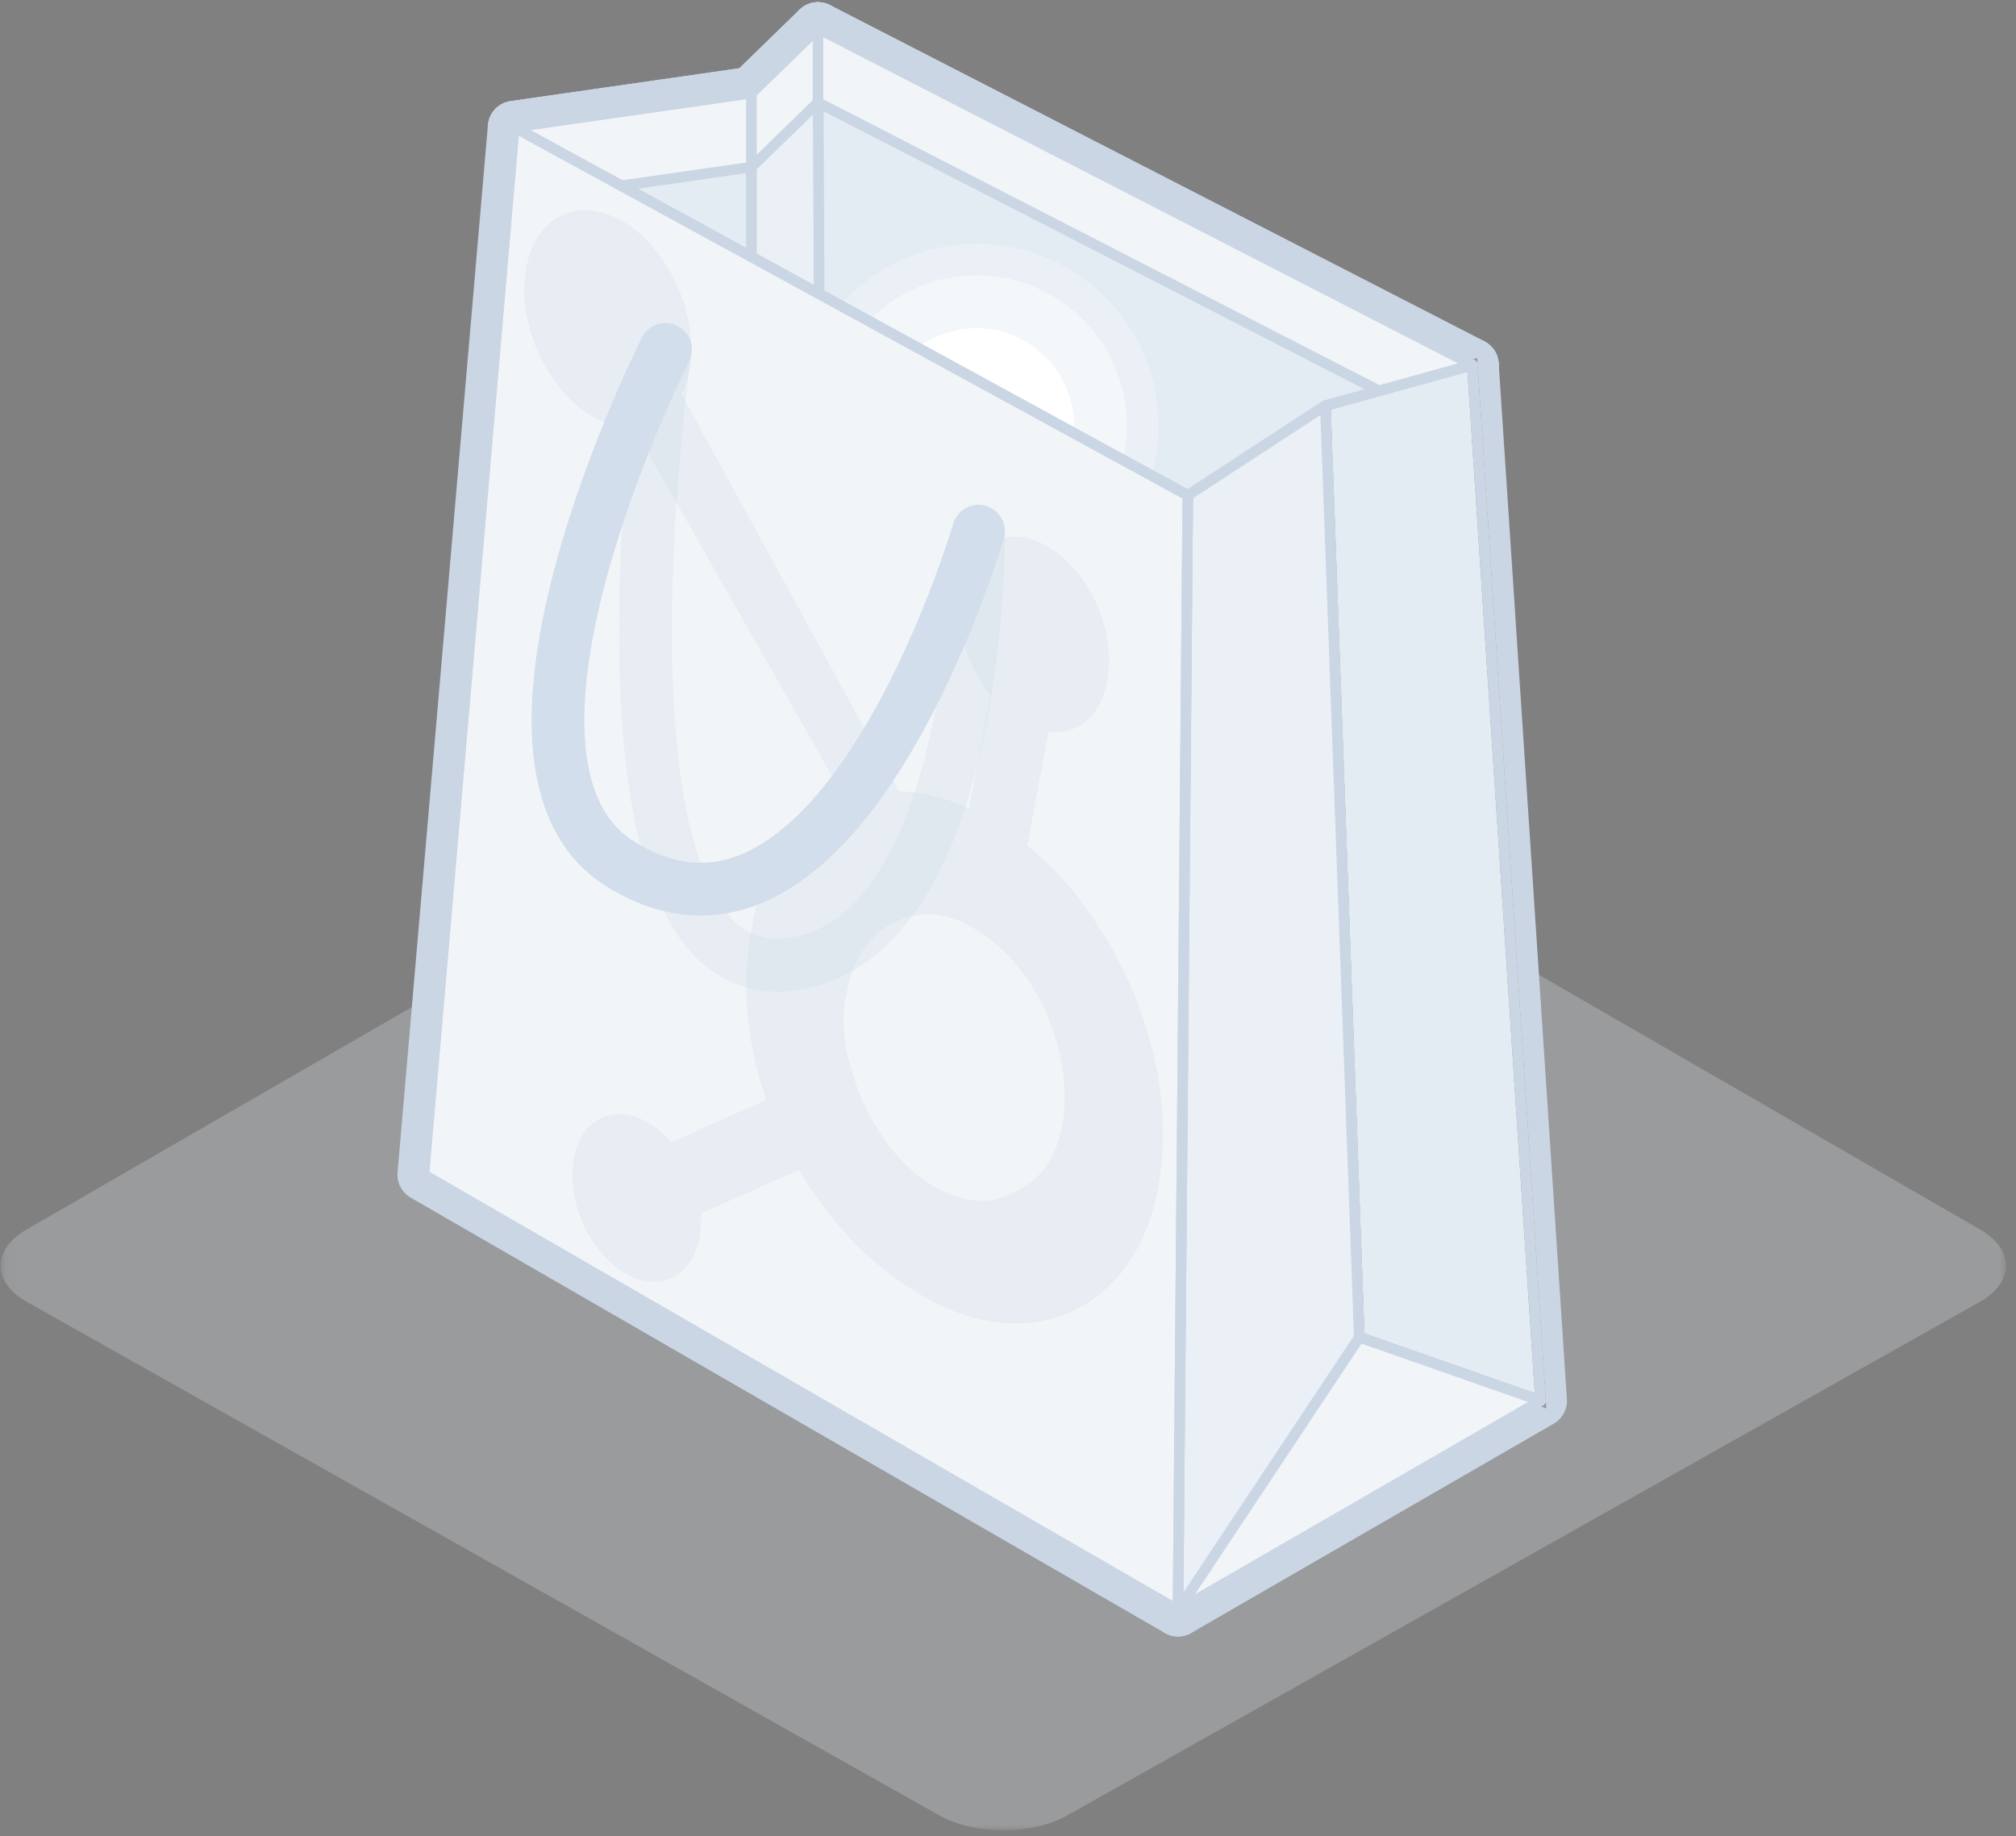 <svg width="191" height="174" viewBox="0 0 191 174" xmlns="http://www.w3.org/2000/svg" xmlns:xlink="http://www.w3.org/1999/xlink">
    <rect x="0" y="0" width="191" height="174" fill="#808080" stroke="none"/>
    <defs>
        <path id="a" d="M190.056 109V.683h-190V109z"/>
    </defs>
    <g fill="none" fill-rule="evenodd">
        <g transform="translate(0 64.423)">
            <mask id="b" fill="#fff">
                <use xlink:href="#a"/>
            </mask>
            <path d="M101.065 2.115c-3.305-1.909-8.712-1.909-12.017 0L2.524 52.069c-3.304 1.908-3.287 5 .038 6.872l86.448 48.656c3.326 1.87 8.767 1.87 12.093 0l86.449-48.655c3.325-1.873 3.342-4.965.037-6.873L101.065 2.114z" fill="#E3EBF3" opacity=".5" mask="url(#b)"/>
        </g>
        <path stroke="#CBD6E5" stroke-width="5" stroke-linecap="round" stroke-linejoin="round" d="M139.492 34.57l-13.927 3.854 3.215 88.281 17.176 6.022zM145.956 132.728l-17.175-6.022-17.176 25.855zM48.717 12.054l63.819 34.884-.931 105.622-71.448-41.25zM48.717 12.054l22.487-3.227v15.518z"/>
        <path stroke="#CBD6E5" stroke-width="5" stroke-linecap="round" stroke-linejoin="round" d="M71.204 8.828l6.29-6.12.117 25.14-6.407-3.502z"/>
        <path stroke="#CBD6E5" stroke-width="5" stroke-linecap="round" stroke-linejoin="round" d="M77.493 2.708l.117 25.14 34.926 19.09 13.028-8.513 13.928-3.856z"/>
        <path stroke="#CBD6E5" stroke-width="5" stroke-linecap="round" stroke-linejoin="round" d="M125.565 38.424l-13.03 8.514-.93 105.622 17.176-25.855zM96.489 112.734c-2.214 1.471-5.104 1.375-7.91-.263l-.442-.278c-1.57-.968-3.031-2.379-4.258-4.108-1.428-1.967-2.526-4.26-3.186-6.653-.747-2.3-.958-4.656-.603-6.727l.117-.62c.35-2.009 1.127-3.719 2.256-4.973 1.217-1.388 2.792-2.22 4.569-2.413 1.728-.246 3.622.24 5.436 1.393l.173.108c1.662 1.026 3.216 2.51 4.53 4.325 1.343 1.904 2.374 4.103 2.997 6.39.614 2.285.827 4.582.623 6.702-.051.441-.105.821-.183 1.235-.566 2.821-2.042 4.93-4.12 5.882zm12.819-12.74c-1.053-4.45-2.933-8.78-5.457-12.565-1.883-2.875-4.104-5.369-6.527-7.332l2.023-10.777c2.79.371 4.994-1.544 5.557-4.826.87-4.474-1.517-10.08-5.332-12.522-3.815-2.44-7.613-.792-8.483 3.682l-.021.114c-.655 3.227.445 7.224 2.77 10.08l-2.022 10.78c-2.237-1.045-4.491-1.61-6.665-1.67-3.317-6.07-14.237-26.009-20.601-37.646.338-.658.589-1.4.747-2.208.944-5.012-1.748-11.258-6.012-13.952-4.265-2.693-8.487-.813-9.431 4.2-.944 5.01 1.746 11.254 6.009 13.95 1.399.874 2.854 1.28 4.207 1.173l1.34 2.455 18.64 32.75c-1.416.531-2.72 1.333-3.874 2.384-2.401 2.1-4.074 5.261-4.816 9.108l-.155.824c-.518 2.664-.631 5.564-.334 8.566.265 2.544.85 5.13 1.736 7.652l-9.001 4.018c-2.836-3.279-6.607-3.576-8.422-.662-1.815 2.913-.987 7.934 1.85 11.213 2.836 3.28 6.607 3.576 8.422.663.726-1.166 1.056-2.733.938-4.457l9.28-4.144c.904 1.516 1.9 2.95 2.975 4.28 2.254 2.85 4.822 5.203 7.543 6.914l.528.334c6.55 4.147 13.39 4.033 18.094-.302 2.423-2.157 4.107-5.383 4.853-9.295l.038-.203c.753-3.85.616-8.192-.397-12.579zM71.204 15.828l-12.343 1.77-10.144-5.543 22.487-3.227v7M77.493 9.708L130.64 37.02l8.853-2.451L77.493 2.708z"/>
        <path stroke="#CBD6E5" stroke-width="5" stroke-linecap="round" stroke-linejoin="round" d="M71.204 15.828l6.29-6.12v-7l-6.29 6.12z"/>
        <path d="M63.042 33.118s-9.021 61.807 12.355 58.18c17.649-2.995 17.309-40.964 17.309-40.964" stroke="#33475C" stroke-width="5" stroke-linecap="round" stroke-linejoin="round"/>
        <path d="M63.042 33.118s-9.021 61.807 12.355 58.18c17.649-2.995 17.309-40.964 17.309-40.964" stroke="#33475C" stroke-width="5" stroke-linecap="round" stroke-linejoin="round"/>
        <path d="M92.706 50.334s-13.042 44.558-33.933 31.53c-15.443-9.632 4.268-48.746 4.268-48.746" stroke="#33475C" stroke-width="5" stroke-linecap="round" stroke-linejoin="round"/>
        <path stroke="#979797" fill="#E3EBF3" d="M139.492 34.57l-13.927 3.854 3.215 88.281 17.176 6.022z"/>
        <path stroke="#CBD6E5" stroke-linecap="round" stroke-linejoin="round" d="M139.492 34.57l-13.927 3.854 3.215 88.281 17.176 6.022z"/>
        <path fill="#F2F5F8" d="M145.956 132.728l-17.175-6.022-17.176 25.855z"/>
        <path stroke="#CBD6E5" stroke-linecap="round" stroke-linejoin="round" d="M145.956 132.728l-17.175-6.022-17.176 25.855z"/>
        <path fill="#FFAB7D" d="M48.717 12.054l63.819 34.884-.931 105.622-71.448-41.25z"/>
        <path stroke="#CBD6E5" stroke-linecap="round" stroke-linejoin="round" d="M48.717 12.054l63.819 34.884-.931 105.622-71.448-41.25z"/>
        <path fill="#E3EBF3" d="M48.717 12.054l22.487-3.227v15.518z"/>
        <path stroke="#CBD6E5" stroke-linecap="round" stroke-linejoin="round" d="M48.717 12.054l22.487-3.227v15.518z"/>
        <path fill="#EAF0F6" d="M71.204 8.828l6.29-6.12.117 25.14-6.407-3.502z"/>
        <path stroke="#CBD6E5" stroke-linecap="round" stroke-linejoin="round" d="M71.204 8.828l6.29-6.12.117 25.14-6.407-3.502z"/>
        <path fill="#E3EBF3" d="M77.493 2.708l.117 25.14 34.926 19.09 13.028-8.513 13.928-3.856z"/>
        <path stroke="#CBD6E5" stroke-linecap="round" stroke-linejoin="round" d="M77.493 2.708l.117 25.14 34.926 19.09 13.028-8.513 13.928-3.856z"/>
        <path fill="#EAF0F6" d="M125.565 38.424l-13.03 8.514-.93 105.622 17.176-25.855z"/>
        <path stroke="#CBD6E5" stroke-linecap="round" stroke-linejoin="round" d="M125.565 38.424l-13.03 8.514-.93 105.622 17.176-25.855z"/>
        <path d="M96.489 112.734c-2.214 1.471-5.104 1.375-7.91-.263l-.442-.278c-1.57-.968-3.031-2.379-4.258-4.108-1.428-1.967-2.526-4.26-3.186-6.653-.747-2.3-.958-4.656-.603-6.727l.117-.62c.35-2.009 1.127-3.719 2.256-4.973 1.217-1.388 2.792-2.22 4.569-2.413 1.728-.246 3.622.24 5.436 1.393l.173.108c1.662 1.026 3.216 2.51 4.53 4.325 1.343 1.904 2.374 4.103 2.997 6.39.614 2.285.827 4.582.623 6.702-.051.441-.105.821-.183 1.235-.566 2.821-2.042 4.93-4.12 5.882m12.82-12.74c-1.053-4.45-2.933-8.78-5.457-12.565-1.883-2.875-4.104-5.369-6.527-7.332l2.023-10.777c2.79.371 4.994-1.544 5.557-4.826.87-4.474-1.517-10.08-5.332-12.522-3.815-2.44-7.613-.792-8.483 3.682l-.021.114c-.655 3.227.445 7.224 2.77 10.08l-2.022 10.78c-2.237-1.045-4.491-1.61-6.665-1.67-3.317-6.07-14.237-26.009-20.601-37.646.338-.658.589-1.4.747-2.208.944-5.012-1.748-11.258-6.012-13.952-4.265-2.693-8.487-.813-9.431 4.2-.944 5.01 1.746 11.254 6.009 13.95 1.399.874 2.854 1.28 4.207 1.173l1.34 2.455 18.64 32.75c-1.416.531-2.72 1.333-3.874 2.384-2.401 2.1-4.074 5.261-4.816 9.108l-.155.824c-.518 2.664-.631 5.564-.334 8.566.265 2.544.85 5.13 1.736 7.652l-9.001 4.018c-2.836-3.279-6.607-3.576-8.422-.662-1.815 2.913-.987 7.934 1.85 11.213 2.836 3.28 6.607 3.576 8.422.663.726-1.166 1.056-2.733.938-4.457l9.28-4.144c.904 1.516 1.9 2.95 2.975 4.28 2.254 2.85 4.822 5.203 7.543 6.914l.528.334c6.55 4.147 13.39 4.033 18.094-.302 2.423-2.157 4.107-5.383 4.853-9.295l.038-.203c.753-3.85.616-8.192-.397-12.579" fill="#FF8F52"/>
        <path fill="#F2F5F8" d="M71.204 15.828l-12.343 1.77-10.144-5.543 22.487-3.227z"/>
        <path stroke="#CBD6E5" stroke-linecap="round" stroke-linejoin="round" d="M71.204 15.828l-12.343 1.77-10.144-5.543 22.487-3.227v7"/>
        <path fill="#F2F5F8" d="M77.493 9.708L130.64 37.02l8.853-2.451L77.493 2.708z"/>
        <path stroke="#CBD6E5" stroke-linecap="round" stroke-linejoin="round" d="M77.493 9.708L130.64 37.02l8.853-2.451L77.493 2.708z"/>
        <path fill="#F2F5F8" d="M71.204 15.828l6.29-6.12v-7l-6.29 6.12z"/>
        <path stroke="#CBD6E5" stroke-linecap="round" stroke-linejoin="round" d="M71.204 15.828l6.29-6.12v-7l-6.29 6.12z"/>
        <path d="M63.042 33.118s-9.021 61.807 12.355 58.18c17.649-2.995 17.309-40.964 17.309-40.964" stroke="#E8824A" stroke-width="5" stroke-linecap="round" stroke-linejoin="round"/>
        <path d="M92.706 50.334s-13.042 44.558-33.933 31.53c-15.443-9.632 4.268-48.746 4.268-48.746" stroke="#FFF" stroke-width="5" stroke-linecap="round" stroke-linejoin="round"/>
        <path d="M95.317 11.213V34.57" fill="#FFF"/>
        <path d="M92.51 49.605c-5.106 0-9.26-4.154-9.26-9.26s4.154-9.26 9.26-9.26 9.259 4.154 9.259 9.26-4.153 9.26-9.26 9.26m0-23.52c-7.862 0-14.26 6.397-14.26 14.26 0 7.864 6.398 14.26 14.26 14.26 7.864 0 14.26-6.396 14.26-14.26 0-7.863-6.396-14.26-14.26-14.26" fill-opacity=".6" fill="#FFF"/>
        <path d="M92.51 49.605c-5.106 0-9.26-4.154-9.26-9.26s4.154-9.26 9.26-9.26 9.259 4.154 9.259 9.26-4.153 9.26-9.26 9.26" fill="#FFF"/>
        <path d="M92.51 23.086c-9.518 0-17.26 7.743-17.26 17.26 0 9.517 7.742 17.26 17.26 17.26 9.516 0 17.258-7.743 17.258-17.26 0-9.517-7.742-17.26-17.258-17.26m0 3c7.862 0 14.258 6.396 14.258 14.26 0 7.863-6.395 14.26-14.258 14.26-7.864 0-14.26-6.397-14.26-14.26 0-7.864 6.397-14.26 14.26-14.26" fill-opacity=".25" fill="#FFF"/>
        <path stroke="#CBD6E5" fill="#F2F5F8" stroke-linecap="round" stroke-linejoin="round" d="M48.717 12.054l63.819 34.884-.931 105.622-71.448-41.25z"/>
        <path stroke="#CBD6E5" stroke-linecap="round" stroke-linejoin="round" d="M48.717 12.054l63.819 34.884-.931 105.622-71.448-41.25z"/>
        <path d="M96.489 112.734c-2.214 1.471-5.104 1.375-7.91-.263l-.442-.278c-1.57-.968-3.031-2.379-4.258-4.108-1.428-1.967-2.526-4.26-3.186-6.653-.747-2.3-.958-4.656-.603-6.727l.117-.62c.35-2.009 1.127-3.719 2.256-4.973 1.217-1.388 2.792-2.22 4.569-2.413 1.728-.246 3.622.24 5.436 1.393l.173.108c1.662 1.026 3.216 2.51 4.53 4.325 1.343 1.904 2.374 4.103 2.997 6.39.614 2.285.827 4.582.623 6.702-.051.441-.105.821-.183 1.235-.566 2.821-2.042 4.93-4.12 5.882m12.82-12.74c-1.053-4.45-2.933-8.78-5.457-12.565-1.883-2.875-4.104-5.369-6.527-7.332l2.023-10.777c2.79.371 4.994-1.544 5.557-4.826.87-4.474-1.517-10.08-5.332-12.522-3.815-2.44-7.613-.792-8.483 3.682l-.021.114c-.655 3.227.445 7.224 2.77 10.08l-2.022 10.78c-2.237-1.045-4.491-1.61-6.665-1.67-3.317-6.07-14.237-26.009-20.601-37.646.338-.658.589-1.4.747-2.208.944-5.012-1.748-11.258-6.012-13.952-4.265-2.693-8.487-.813-9.431 4.2-.944 5.01 1.746 11.254 6.009 13.95 1.399.874 2.854 1.28 4.207 1.173l1.34 2.455 18.64 32.75c-1.416.531-2.72 1.333-3.874 2.384-2.401 2.1-4.074 5.261-4.816 9.108l-.155.824c-.518 2.664-.631 5.564-.334 8.566.265 2.544.85 5.13 1.736 7.652l-9.001 4.018c-2.836-3.279-6.607-3.576-8.422-.662-1.815 2.913-.987 7.934 1.85 11.213 2.836 3.28 6.607 3.576 8.422.663.726-1.166 1.056-2.733.938-4.457l9.28-4.144c.904 1.516 1.9 2.95 2.975 4.28 2.254 2.85 4.822 5.203 7.543 6.914l.528.334c6.55 4.147 13.39 4.033 18.094-.302 2.423-2.157 4.107-5.383 4.853-9.295l.038-.203c.753-3.85.616-8.192-.397-12.579" fill="#CBD6E5" opacity=".25"/>
        <path d="M63.042 33.118s-9.021 61.807 12.355 58.18c17.649-2.995 17.309-40.964 17.309-40.964" stroke="#CBD6E5" stroke-width="5" opacity=".25" stroke-linecap="round" stroke-linejoin="round"/>
        <path d="M92.706 50.334s-13.042 44.558-33.933 31.53c-15.443-9.632 4.268-48.746 4.268-48.746" stroke="#D2DEEB" stroke-width="5" stroke-linecap="round" stroke-linejoin="round"/>
        <g fill="#FFF">
            <path d="M95.317 9.213V.707"/>
        </g>
    </g>
</svg>
